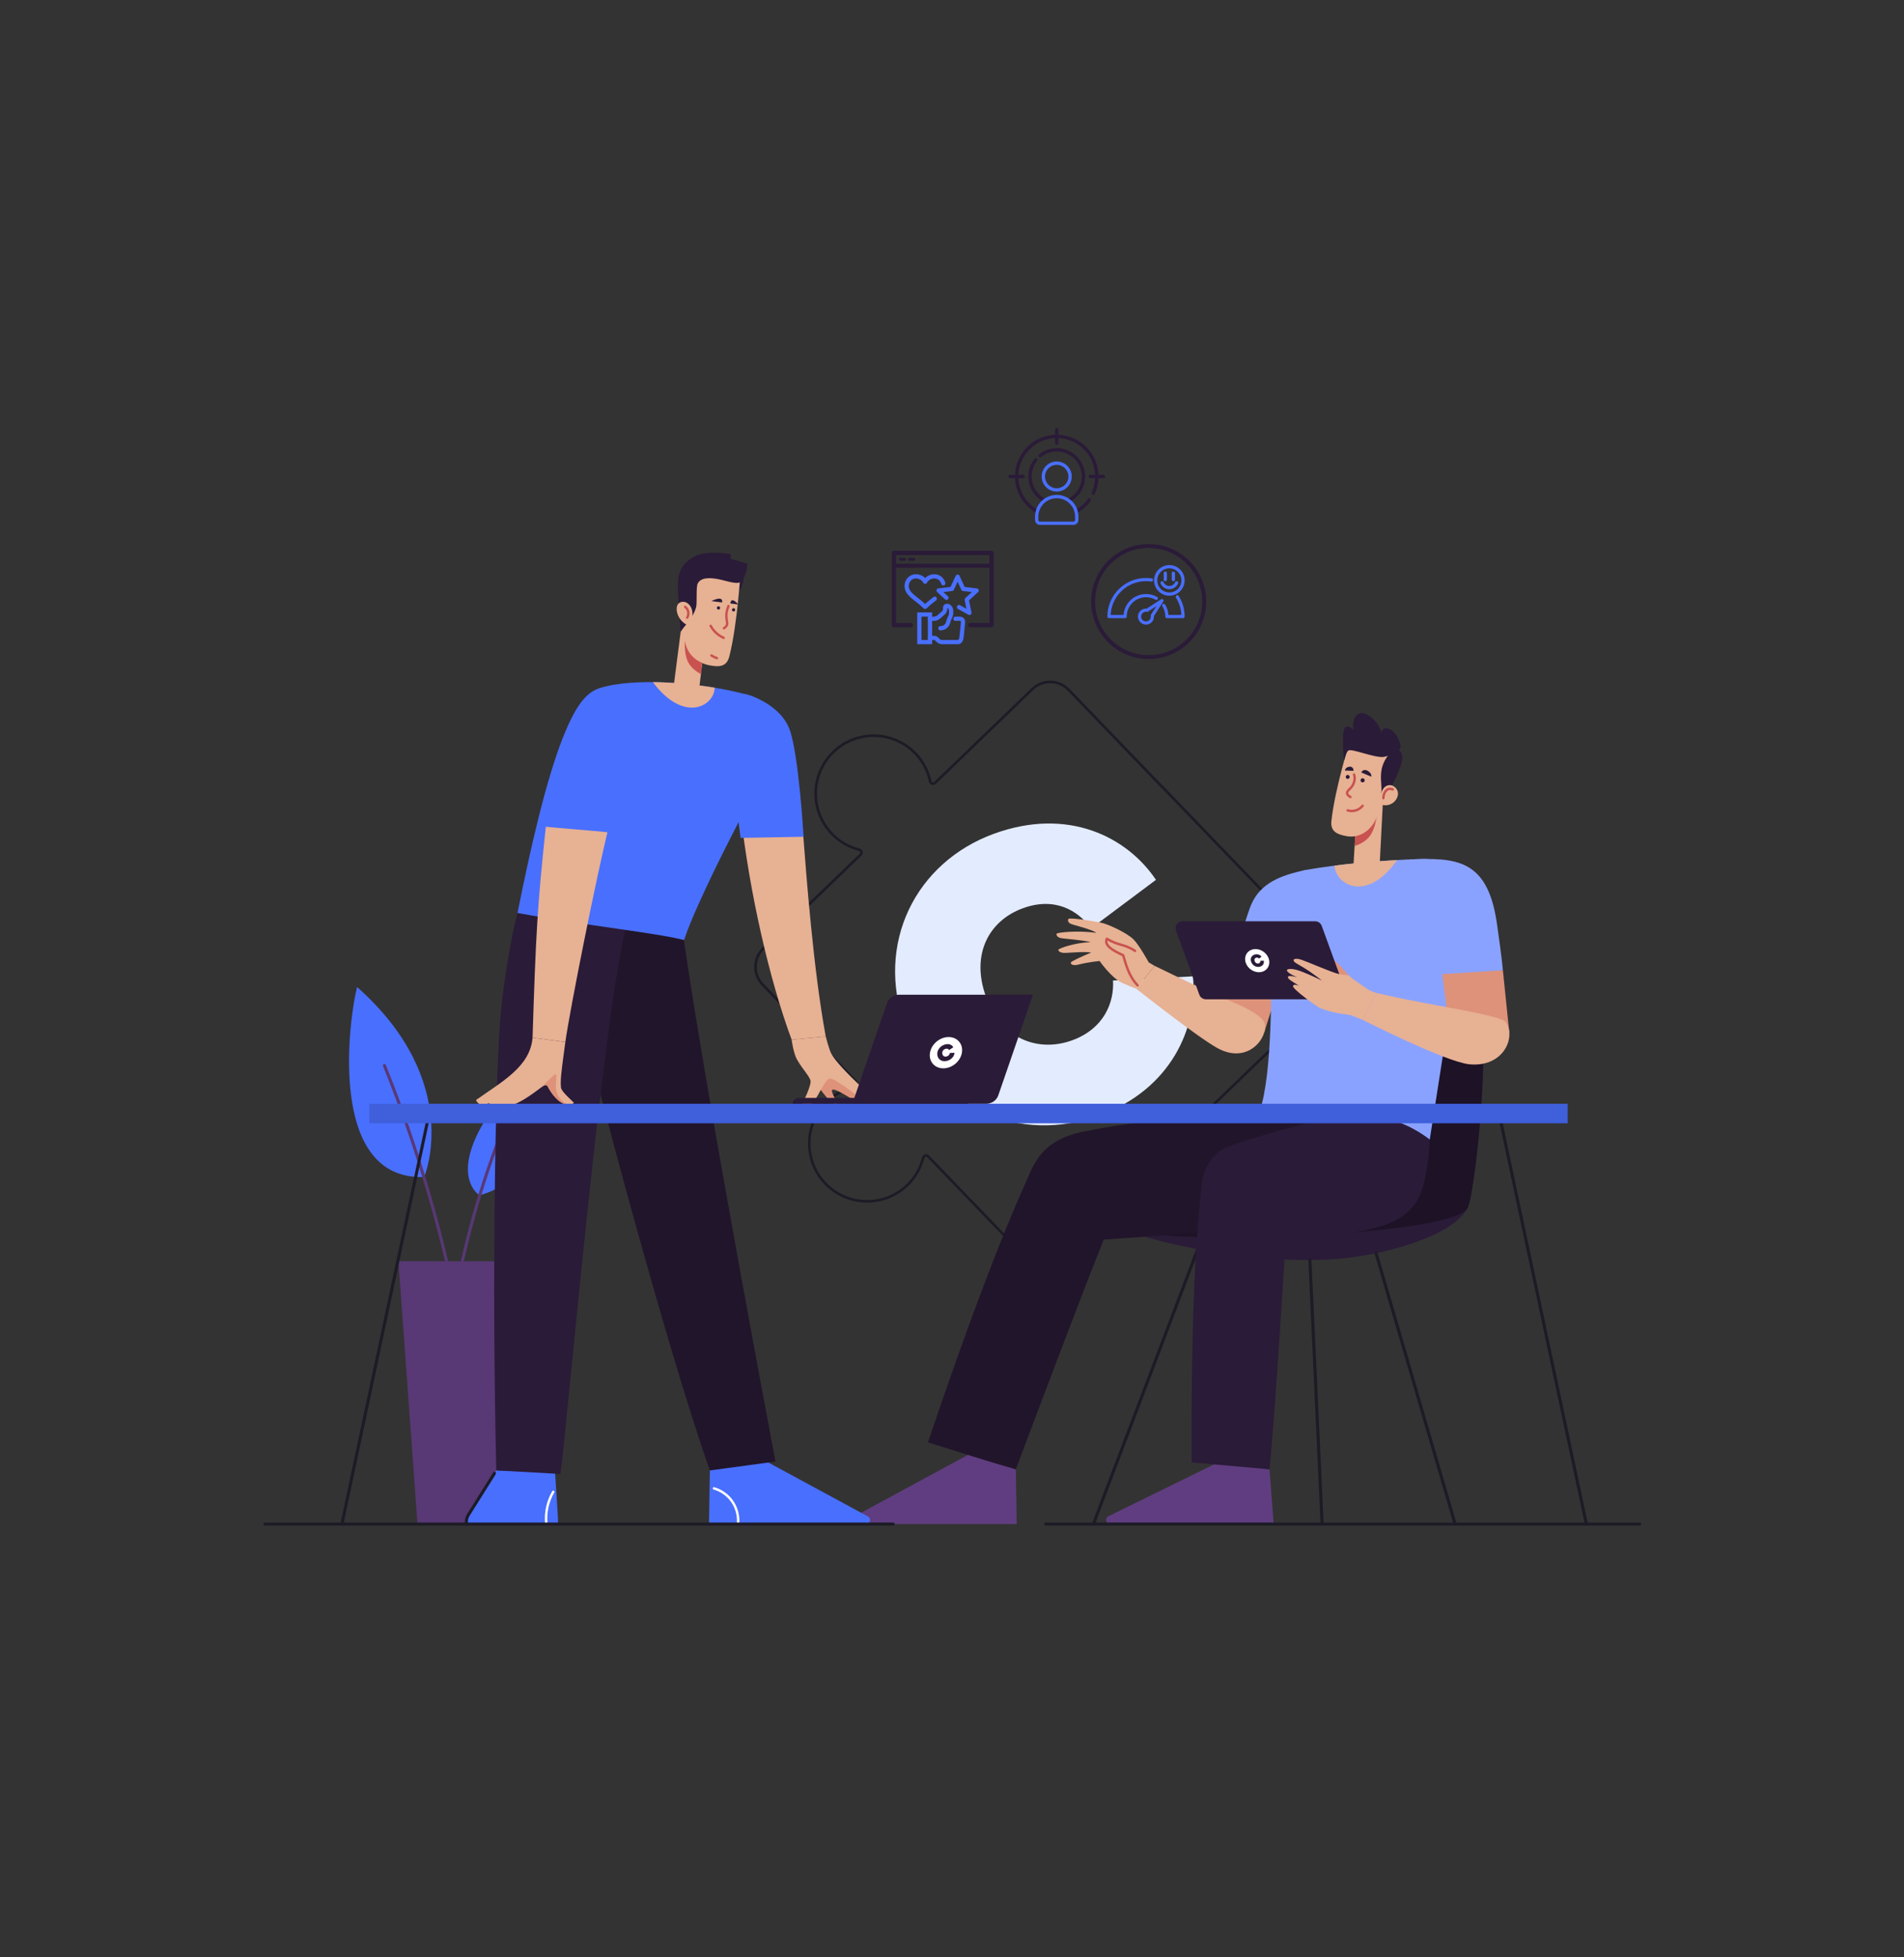 <?xml version="1.0" encoding="UTF-8"?>
<svg xmlns="http://www.w3.org/2000/svg" id="Layer_3" data-name="Layer 3" viewBox="0 0 576 592">
  <rect x="0" y="0" width="576" height="592" fill="#333333" stroke="none"/>
  <defs>
    <style>
      .cls-1 {
        fill: #21152b;
      }

      .cls-1, .cls-2, .cls-3, .cls-4, .cls-5, .cls-6, .cls-7, .cls-8, .cls-9, .cls-10, .cls-11, .cls-12, .cls-13, .cls-14, .cls-15 {
        stroke-width: 0px;
      }

      .cls-16 {
        stroke: #c95250;
      }

      .cls-16, .cls-17, .cls-18, .cls-19, .cls-20, .cls-21, .cls-22, .cls-23, .cls-24, .cls-25, .cls-26, .cls-27 {
        fill: none;
        stroke-linecap: round;
      }

      .cls-16, .cls-17, .cls-19, .cls-21, .cls-22, .cls-23, .cls-25, .cls-26, .cls-27 {
        stroke-linejoin: round;
      }

      .cls-16, .cls-23 {
        stroke-width: .73px;
      }

      .cls-17 {
        stroke: #583875;
      }

      .cls-17, .cls-26 {
        stroke-width: .92px;
      }

      .cls-18 {
        stroke-width: .91px;
      }

      .cls-18, .cls-20, .cls-24 {
        stroke-miterlimit: 10;
      }

      .cls-18, .cls-21, .cls-24, .cls-27 {
        stroke: #2a1b38;
      }

      .cls-2 {
        fill: #c95250;
      }

      .cls-19, .cls-20, .cls-22 {
        stroke: #496fff;
      }

      .cls-19, .cls-20, .cls-24, .cls-27 {
        stroke-width: 1.28px;
      }

      .cls-3 {
        fill: #583875;
      }

      .cls-4 {
        fill: #e3ecff;
      }

      .cls-21 {
        stroke-width: 1.18px;
      }

      .cls-5 {
        fill: #fff;
      }

      .cls-6, .cls-8 {
        fill: #2a1b38;
      }

      .cls-6, .cls-15 {
        fill-rule: evenodd;
      }

      .cls-22 {
        stroke-width: .97px;
      }

      .cls-23 {
        stroke: #fff;
      }

      .cls-7, .cls-15 {
        fill: #496fff;
      }

      .cls-25 {
        stroke-width: .78px;
      }

      .cls-25, .cls-26 {
        stroke: #1c1b26;
      }

      .cls-9 {
        fill: #3f5fdb;
      }

      .cls-10 {
        fill: #de927a;
      }

      .cls-11 {
        fill: #603d80;
      }

      .cls-12 {
        fill: #e7b193;
      }

      .cls-13 {
        fill: #8aa2ff;
      }

      .cls-14 {
        fill: #1d1226;
      }
    </style>
  </defs>
  <g>
    <g>
      <g>
        <path class="cls-7" d="m128.34,355.99s12.07-28.73-20.3-57.45c-2.17,7.81-9.71,58.54,20.3,57.45Z"></path>
        <path class="cls-17" d="m139.19,400.8c-5.03-26.99-12.72-53.37-22.89-78.52"></path>
        <path class="cls-7" d="m145.07,361.52s-13.82-8.21,13.34-37.73c1.94,5,9.69,31.25-13.34,37.73Z"></path>
        <path class="cls-17" d="m137.94,390.95c3.3-17.73,8.35-35.06,15.03-51.57"></path>
        <polygon class="cls-3" points="126.29 460.96 149.43 460.96 155.19 381.47 120.53 381.47 126.29 460.96"></polygon>
      </g>
      <g>
        <path class="cls-25" d="m351.62,238.05l-20.26-21.03-8.09-8.4c-2.97-3.08-7.87-3.17-10.95-.2l-29.43,28.35c-.51.49-1.34.23-1.49-.46-.75-3.5-2.57-6.82-5.51-9.42-6.61-5.85-16.7-5.82-23.27.07-7.44,6.66-7.81,18.1-.95,25.23,2.34,2.43,5.22,4.03,8.27,4.8.68.17.91,1.02.41,1.51l-29.43,28.35c-3.08,2.97-3.17,7.87-.2,10.95l28.35,29.43c.49.51.23,1.34-.46,1.49-3.5.75-6.82,2.57-9.42,5.51-5.85,6.61-5.82,16.7.07,23.27,6.66,7.44,18.1,7.81,25.23.94,2.43-2.34,4.03-5.22,4.8-8.27.17-.68,1.02-.91,1.51-.41l28.35,29.43c2.97,3.08,7.87,3.17,10.95.2l81.41-78.43c3.08-2.97,3.17-7.87.2-10.95l-50.07-51.98Z"></path>
        <path class="cls-4" d="m298.29,301.54c4.66,12.81,15.86,16.82,26.08,13.1,9.57-3.48,12.74-11.43,12.34-18.08l24.16-1.26c1.57,15.41-6.65,34.2-28.23,42.05-24,8.74-49.74-1.92-58.83-26.9-9.15-25.14,3.23-49.67,26.91-58.29,22.22-8.09,40.16.81,48.98,13.95l-19.64,14.68c-4.03-5.52-11.02-9.58-20.59-6.1-10.22,3.72-15.89,13.87-11.17,26.84Z"></path>
      </g>
      <g>
        <g>
          <path class="cls-8" d="m443.9,365.53c-4.99,8.69-24.99,13.62-36.39,14.94-24.19,2.81-58.22-4.4-66.39-8.38l102.78-6.56Z"></path>
          <path class="cls-14" d="m447.97,309.62c2.53,9.68-1.93,52.85-4.07,55.91-6.38,9.11-103.36,11.43-105.03,5.19-1.66-6.24,35.93-8.02,40.52-18.54,4.72-10.81,13.32-42.7,19.28-44.78,13.85-4.83,46.45-8.67,49.29,2.22Z"></path>
          <line class="cls-26" x1="416.28" y1="379.03" x2="440.21" y2="460.95"></line>
          <line class="cls-26" x1="396.27" y1="381.11" x2="399.97" y2="460.95"></line>
          <line class="cls-26" x1="362.34" y1="377.82" x2="330.78" y2="460.95"></line>
        </g>
        <g>
          <polygon class="cls-10" points="373.41 291.61 370.15 305.72 382.44 312.32 388.61 292.67 373.41 291.61"></polygon>
          <g>
            <path class="cls-12" d="m382.55,309.47c1.23,4.01-4.83,12.82-14.43,7.43-6.25-3.51-24.41-17.87-24.41-17.87l5.59-6.9s12.26,5.99,19.79,9.32c2.61,1.15,12.46,4.76,13.46,8.03Z"></path>
            <path class="cls-12" d="m343.72,299.03s-1.13-.35-4.28-1.76c-3.14-1.41-6.79-6.61-6.79-6.61,0,0-3.13.26-6.58,1.12-1.21.3-2.27.01-2.11-.66.09-.38,3.3-1.81,6.06-3,.03-.01.02-.05,0-.06-2.41-.23-4.47-.03-7.57.14-1.8.1-2.25-.59-2.3-.9.1-.5,5.16-2.2,9.65-2.34.03,0,.04-.05,0-.05-2.78-.65-7.12-.9-8.61-1.14-1.36-.22-1.63-.88-1.56-1.35.17-.4,6.13-1.07,11.98-.29.03,0,.04-.04.02-.05-2.14-1.25-6.3-2.12-7.55-2.61-1.35-.53-.99-1.45-.73-1.64,1.81-.06,4.51.25,9.8,1.25,1.86.35,7.69,2.97,9.79,5.07,1.72,1.72,4.57,6.92,4.57,6.92l1.79,1.06-5.59,6.9Z"></path>
            <path class="cls-16" d="m343.37,287.59c-2.42-1.61-4.33-1.76-6.05-2.43-1.38-.54-2.45-1.24-2.45-1.24-.99,1.97,1.69,3.52,4.91,5,.86,2.93,1.82,6.47,4.38,9.12"></path>
          </g>
          <path class="cls-13" d="m373.41,291.61c1.12-6.37,4.22-16.02,5.14-18.1,2.79-6.33,8.62-8.75,16.68-10.43l-1.46,30.28-20.36-1.76Z"></path>
          <path class="cls-11" d="m384.06,444.4l-15.56-2.09-33.19,16.28c-1.18.58-.77,2.36.55,2.36h49.45l-1.24-16.55Z"></path>
          <path class="cls-11" d="m307.31,444.4l-12.22-5.59-36.53,19.78c-1.18.58-.77,2.36.55,2.36h48.47l-.27-16.55Z"></path>
          <path class="cls-1" d="m428.25,334.67c-20.35-.58-69.53,1.22-100.72,7.64-12.61,2.6-14.79,9.91-17.17,15.18-10.28,22.78-22.52,57.56-29.63,78.76,10.87,3.35,16.44,5.27,26.58,8.16,6.98-18.56,19.53-51.88,26.6-69.49,38.89-2.56,74.89-5.96,90.32-11.31,5.69-6.31,5.2-16.62,4.01-28.93Z"></path>
          <path class="cls-8" d="m384.06,444.4c1.96-19.98,4.86-69.17,4.86-69.17,24.09-2.72,37.98-3,41.61-16.58,1.71-6.39,1.85-11.64,2.02-13.99,0,0-5.97-8.44-25.11-8.11-9.21,2.45-29.26,7.39-36.69,10.64-4.08,1.79-6.74,6.5-7.22,10.93-2.1,19.51-3.16,42.4-3.05,84.19l23.58,2.09Z"></path>
          <path class="cls-13" d="m430.18,259.8c-13.06.36-26.29,1.76-34.8,3.26-5.81,1.02-10.29,5.74-10.94,11.61-.15,1.35-.21,2.6-.18,3.64.67,20.05.57,46.73-3.13,57.61,0,0,24.02-1.11,39.42,2.74,6.79,1.7,11.98,6.01,11.98,6.01l10.85-69.38c1.64-8.75-4.31-15.73-13.21-15.49Z"></path>
          <polygon class="cls-10" points="456.6 312.36 454.65 293.45 436.05 292.6 437.84 306.66 456.6 312.36"></polygon>
          <path class="cls-13" d="m426.51,259.93c13.86-.54,23.48-.22,26.31,19.2,1.56,10.7,1.83,14.33,1.83,14.33l-22.33,1.42-5.8-34.95Z"></path>
          <g>
            <path class="cls-12" d="m422.64,260.12c-9.04,13.04-18.58,7.52-18.93,1.71,5.3-.77,12.76-1.31,18.93-1.71Z"></path>
            <g>
              <polygon class="cls-12" points="418.76 234.56 417.25 264.17 409.33 263.81 411.1 234.15 418.76 234.56"></polygon>
              <path class="cls-2" d="m414.87,252.15c.93-1.68,1.36-3.57,1.66-5.48-.03.06-.05.13-.08.19-1.41,3.41-3.78,4.98-6.43,5.56l-.22,3.47c2.08-.71,4-1.82,5.07-3.74Z"></path>
              <path class="cls-12" d="m408.63,223.13s-4.79,15.29-5.85,25.16c-.34,3.14,1.59,4.09,4.73,4.63,3.6.62,7.52-1.58,9.14-6.19,4.08-11.55,6.37-18.72,3.38-21.3-4.93-4.27-11.41-2.3-11.41-2.3Z"></path>
              <path class="cls-8" d="m411.8,233.62l3.03,1.29s.16-.51-.28-1.08c-.61-.78-1.96-1.55-2.75-.21Z"></path>
              <path class="cls-8" d="m409.5,233.14l-2.65-.1s.06-.53.58-.86c.72-.45,1.96-.58,2.06.96Z"></path>
              <path class="cls-16" d="m409.63,234.26c.45,1.22.03,2.9-.87,3.91-.54.61-1.04.94-1.21,1.41-.16.47.15,1.01.98,1.49"></path>
              <path class="cls-8" d="m411.61,235.86c-.08.34.13.68.46.76.34.08.68-.13.76-.46.08-.34-.13-.68-.46-.76-.34-.08-.68.13-.76.46Z"></path>
              <path class="cls-8" d="m407.13,234.84c-.08.32.12.64.44.72.32.08.64-.12.72-.44.08-.32-.12-.64-.44-.72-.32-.08-.64.12-.72.44Z"></path>
              <path class="cls-16" d="m418.96,241.76c-.15-.8.12-1.68.7-2.25.29-.29.65-.5,1.04-.62"></path>
              <path class="cls-16" d="m412.22,243.71c-.99,1.24-2.76,1.94-4.54,1.39"></path>
              <path class="cls-8" d="m417.99,232.57c-.67,3.36.4,5.39-.34,8.89,1.67-2.51,3.34-3.08,4.48-5.87,1.33-3.27,3.55-7.3.79-8.86-2.92.3-4.57,4.05-4.93,5.84Z"></path>
              <path class="cls-8" d="m409.46,220.78c-.6-2.49.74-6.44,3.99-4.68,4.2,2.27,4.61,5.99,4.38,6.25-.22.26-.07-3.25,2.84-1.67,1.72.94,3.55,4.35,2.87,5.76-.61,1.28-3.97,2.41-5.14,2.51-2.83.22-9.5-2.62-10.49-1.95-.55.37-.97,1.91-1.28,3.02-.34-1.72-.37-5.33-.34-7.08.08-4.14,1.68-3.68,3.16-2.16Z"></path>
              <path class="cls-12" d="m420.45,237.46c.85-.01,1.88.66,2.29,1.65.33.8.17,1.63-.14,2.27-.94,1.93-3.17,2.7-5.29,1.81,0,0-.07-5.69,3.14-5.73Z"></path>
              <path class="cls-16" d="m418.49,241.41c.04-1.82,1.15-3.33,2.84-2.65"></path>
            </g>
          </g>
          <g>
            <path class="cls-12" d="m455.37,309.01c3.42,4.16-.15,13.88-10.82,12.89-7.14-.67-32.27-13.43-32.27-13.43l4.12-8.13s6.68,1.55,14.77,3.07c10.43,1.95,22.99,4.11,24.21,5.6Z"></path>
            <g>
              <path class="cls-10" d="m409.06,296.1s-2.94-3.14-3.72-4.06c-1.56-1.84-6.08-4.44-6.08-4.44,0,0-.8,1.46-.02,2.53.45.62,3.21,2.91,3.21,2.91l2.56,6.07,4.05-3.02Z"></path>
              <path class="cls-8" d="m364.8,302.24h40.14c1.46,0,2.47-1.45,1.97-2.82l-7.06-19.39c-.3-.83-1.09-1.38-1.97-1.38h-40.14c-1.46,0-2.47,1.45-1.97,2.82l7.06,19.39c.3.83,1.09,1.38,1.97,1.38Z"></path>
              <path class="cls-12" d="m412.28,308.47s-2.47-1.01-3.74-1.47c-4.2-.51-6.37-1.04-9.02-2.03-1.13-.42-8.41-5.77-8.35-6.68.06-.92,1.87-.14,1.87-.14,0,0-3.07-1.73-3.34-2.31-.63-1.31,2.79-.22,2.79-.22,0,0-2.7-1.1-3.13-1.98-.3-.61,1.26-.96,4.12.1s6.47,2.85,6.47,2.85c0,0-1.94-1.53-4.07-2.97-1.38-.92-2.95-1.79-3.75-2.28-1.52-.93-.78-1.87,1.65-1.04,2.07.71,9.56,4.02,11.32,4.3,1.15.19,1.97.29,2.45.34.34.04.64.18.88.42.92.92,4.09,2.95,5.2,3.75.89.64,2.78,1.22,2.78,1.22l-4.12,8.13Z"></path>
            </g>
          </g>
        </g>
      </g>
      <g>
        <path class="cls-7" d="m214.76,444.73l11.97-5.48,35.8,19.38c1.16.57.76,2.31-.54,2.31h-47.5l.26-16.22Z"></path>
        <path class="cls-23" d="m223.3,460.43c.12-2.26-.55-4.56-1.86-6.41s-3.27-3.23-5.45-3.86"></path>
        <path class="cls-7" d="m141.1,460.95v-.75c0-.64.17-1.28.48-1.84l8.56-13.63,17.77.49.89,13.91v1.82h-27.7Z"></path>
        <path class="cls-1" d="m180.13,277.25c-.63,3.86-2.14,30.73-2.5,37.7,1.37,6.78,23.52,91.3,37.12,129.79l19.85-2.69s-20.91-110.19-27.7-157.74l-26.78-7.06Z"></path>
        <path class="cls-8" d="m156.56,276.13c-1.72,6.16-4.2,20.37-5.12,30.89-1.68,19.24-2.64,81.77-1.3,137.71l19.4,1.07c1.89-12.88,12.61-137.77,20.11-166.52l-33.09-3.16Z"></path>
        <path class="cls-12" d="m242.97,252.31c.95,12.35,3.06,40.77,6.83,61.16l-10.32.98c-6.79-18.36-12.71-44.35-15.43-68.37l18.92,6.23Z"></path>
        <path class="cls-7" d="m156.56,276.13c3.87-19.44,8.61-40.12,13.73-53.04,3.65-9.21,6.83-13.57,10.99-14.93,10.2-3.33,30.68-1.88,44.93,1.99,6.14,1.67,13.67,9.38,10.34,14.8-8.52,13.86-25.99,47.99-29.6,59.36-8.85-2.22-28.86-4.23-50.39-8.18Z"></path>
        <path class="cls-7" d="m225.34,209.91c3.36.69,11.05,4.18,13.47,10.55,2.83,7.45,4.29,32.62,4.29,32.62l-19.04.34s-5.9-39.15,1.28-43.52Z"></path>
        <path class="cls-12" d="m184.2,249.98c-3.69,14.63-11.88,55.83-13.17,65.18l-9.92-1.32c1-31.36,1.42-39.53,4.08-64.44l19.01.58Z"></path>
        <path class="cls-7" d="m178.49,210.49c3.75,4.17,10.42,13.17,10.6,18.78.18,5.61-3.2,17.06-4.32,22.56-5.28-.63-15.93-1.32-21.21-1.96,2.28-11.81,6.68-30.73,14.93-39.38Z"></path>
        <g>
          <path class="cls-10" d="m261.46,333.2s-1.41.37-2.4-.05-6.04-3.89-7.16-3.58c-.99.27,1.59,3.85,1.31,4.14-.54.56-1.35-.14-2.2-.82-.64-.51-5.06-5.83-4.97-7.34.09-1.51,4.15-5.36,5.22-4.58s10.19,12.22,10.19,12.22Z"></path>
          <path class="cls-12" d="m266.23,333.9s-2.2.77-4.16-.42c-.61-.37-8.85-7.03-10.82-7.26-1.97-.23-4.27,7.66-6.34,7.9-2.05.24-2.1-.44-2.1-.44,0,0,2.86-5.72,2.35-6.99-.72-1.8-2.14-2.98-3.97-6.08-1.21-2.04-1.7-6.16-1.7-6.16l10.32-.98s.95,3.92,1.74,5.33c2.48,4.47,14.7,15.1,14.7,15.1Z"></path>
        </g>
        <g>
          <path class="cls-12" d="m197.51,206.31c9.29,12.47,18.55,7.38,18.7,1.68-5.41-.9-12.8-1.66-18.7-1.68Z"></path>
          <g>
            <path class="cls-8" d="m224.85,174.09c.28,1.74-.36,3.65-1.52,4.98.04-1.22.16-2.56-.05-3.76l1.57-1.22Z"></path>
            <path class="cls-12" d="m224.09,172.16s-.99,16.88-3.47,26.42c-.79,3.04-2.92,3.25-6.03,2.64-3.56-.69-6.62-3.16-7.25-7.97-1.77-13.38,1.61-22.18,5.46-22.94,3.85-.76,11.29,1.85,11.29,1.85Z"></path>
            <polygon class="cls-12" points="207.13 181.75 203.41 210.57 211.11 211.61 214.59 182.7 207.13 181.75"></polygon>
            <path class="cls-2" d="m207.8,199.39c-.6-1.78-.69-3.68-.64-5.57.01.07.03.13.04.2.76,3.53,2.77,5.46,5.23,6.48l-.4,3.39c-1.88-1.04-3.54-2.45-4.23-4.49Z"></path>
            <path class="cls-8" d="m205.92,191.12c.88-1.65,3.69-3.93,4.67-7.49.33-1.19-.07-6.04.48-7.14,1.01-2.01,4.05-1.74,6.23-1.32,2.18.41,5.35,1.61,6.56.93,1.85-1.03,2.31-5.59,2.31-5.59l-5.16-1.53.02-1.4s-7.5-1.36-11.25.86c-3.09,1.82-4.52,4.23-4.68,7.51-.18,3.92.82,15.19.82,15.19Z"></path>
            <path class="cls-12" d="m207.98,182.44c-.75-.54-1.9-.6-2.61,0-.57.48-.71,1.31-.65,2.05.17,2.26,1.9,4.32,4.1,4.89,0,0,2.01-4.89-.84-6.94Z"></path>
            <path class="cls-8" d="m218.46,182.21l-3.25-.41s3.61-1.91,3.25.41Z"></path>
            <path class="cls-8" d="m220.95,182.52l2.39.3s-2.15-2.64-2.39-.3Z"></path>
            <path class="cls-16" d="m218.93,192.92c-1.67-.73-3.09-2.04-3.95-3.64"></path>
            <path class="cls-16" d="m220.37,183.29c-.54,1.24-.74,2.61-.56,3.94.06.5.18.99.17,1.49-.01.5-.53,1.02-.97,1.29"></path>
            <circle class="cls-8" cx="217.36" cy="183.87" r=".49"></circle>
            <path class="cls-8" d="m222.41,184.51c-.03.27-.28.46-.55.42-.27-.03-.46-.28-.42-.55s.28-.46.55-.42c.27.03.46.28.42.55Z"></path>
            <path class="cls-16" d="m216.89,199.05c-.58-.19-1.14-.45-1.67-.8"></path>
            <path class="cls-16" d="m207.88,186.82c.42-.69.48-1.6.14-2.34-.17-.37-.43-.69-.75-.94"></path>
          </g>
        </g>
        <path class="cls-23" d="m167.36,451.22c-1.62,2.79-2.37,6.08-2.12,9.3"></path>
        <g>
          <path class="cls-12" d="m173.64,333.58c-.72-.87-3.79-3.36-3.93-4.66-.23-2.07.13-4.89.81-9.96.09-.67.51-3.8.51-3.8l-9.92-1.32c-.72,8.86-9.4,13.36-17.1,18.87,0,0,.58,1.66,2.38,1.41,1.92-.27,9.46-4.27,9.46-4.27-2.95,1.51-4.4,1.56-8.3,3.25,0,0,.09,1.23,2.8,1.13,1.29-.05,2.4-.09,4.29-.1,1.88-.01,6.07-2.92,9.52-5.56.77-.59,1.33-.38,1.49-.05,1.07,2.14,3.36,5.24,5.76,5.51,1.51.17,2.23-.45,2.23-.45Z"></path>
          <path class="cls-10" d="m167.95,324.96c.67-.19.23.99.2,3.54-.05,3.68,2.89,5.26,3.73,5.56-.15,0-.3,0-.46-.03-2.41-.27-4.7-3.37-5.76-5.51-.17-.33-.72-.55-1.49.05-.16.12-.32.24-.47.36.06-.07,3.69-3.8,4.27-3.96Z"></path>
        </g>
        <path class="cls-26" d="m141.1,460.95v-.75c0-.64.17-1.28.48-1.84l8-12.74"></path>
      </g>
      <g>
        <line class="cls-26" x1="454.14" y1="339.74" x2="479.91" y2="460.95"></line>
        <line class="cls-26" x1="129.21" y1="339.74" x2="103.44" y2="460.95"></line>
        <rect class="cls-9" x="111.7" y="333.83" width="362.56" height="5.91" transform="translate(585.96 673.57) rotate(180)"></rect>
      </g>
      <g>
        <line class="cls-26" x1="80.17" y1="460.95" x2="270.22" y2="460.95"></line>
        <line class="cls-26" x1="316.35" y1="460.95" x2="496" y2="460.95"></line>
      </g>
      <g>
        <path class="cls-8" d="m241.52,332.06h51.45v1.76h-53.14v-.07c0-.94.76-1.69,1.69-1.69Z"></path>
        <path class="cls-8" d="m312.49,300.86h-40.56c-1.63,0-3.08,1.03-3.61,2.57l-10.47,30.39h40.56c1.63,0,3.08-1.03,3.61-2.57l10.47-30.39Z"></path>
      </g>
    </g>
    <g>
      <g>
        <path class="cls-22" d="m348.61,186.16l2.9-4.49-4.49,2.9c-.6-.1-1.24.07-1.71.54-.76.76-.76,1.99,0,2.75.76.76,1.99.76,2.75,0,.46-.46.64-1.11.54-1.71Z"></path>
        <path class="cls-22" d="m352.05,183.11c.62.98.97,2.13.97,3.37h4.87c0-2.2-.63-4.25-1.73-5.98"></path>
        <path class="cls-22" d="m348.33,175.41c-.53-.08-1.08-.12-1.64-.12-6.18,0-11.19,5.01-11.19,11.19h4.87c0-3.49,2.83-6.33,6.33-6.33,1.13,0,2.18.29,3.1.81"></path>
        <circle class="cls-22" cx="353.75" cy="175.54" r="4.14"></circle>
        <line class="cls-22" x1="354.97" y1="173.35" x2="354.97" y2="175.3"></line>
        <line class="cls-22" x1="352.53" y1="173.35" x2="352.53" y2="175.3"></line>
        <path class="cls-22" d="m351.56,176.27c.36.86,1.21,1.46,2.19,1.46s1.83-.6,2.19-1.46"></path>
      </g>
      <circle class="cls-21" cx="347.5" cy="181.94" r="16.8"></circle>
    </g>
    <g>
      <path class="cls-20" d="m289.04,187.14h1.28c.91,0,1.12.66.97,1.48,0,0-.36,4.15-.49,4.57-.12.41-.36,1.01-.97,1.01h-4.86c-1.33,0-1.41-1.28-2.35-1.28h-1.28"></path>
      <path class="cls-20" d="m284.48,190.02c1.25,0,2.14-.83,2.37-1.85.09-.38.19-.75.37-1.09.11-.21.22-.42.25-.53.06-.18.28-.54.28-1.38,0-.85-.1-1.26-.61-1.7-.48-.41-1.22-.22-1.22.23v.49c0,1.02-.75,1.3-1.53,2.06,0,0-.82.9-1.8.9h-1.28"></path>
      <rect class="cls-20" x="278.13" y="185.86" width="3.21" height="8.34"></rect>
      <polyline class="cls-19" points="286.32 180.8 283.94 178.6 287.99 178.12 289.7 174.42 291.4 178.12 295.46 178.6 292.46 181.37 293.26 185.37 290.12 183.61"></polyline>
      <path class="cls-19" d="m285.36,176.43c-.29-1.09-1.18-1.97-2.37-2.1-1.27-.14-2.64.56-3.12,1.61-.48-1.05-1.85-1.75-3.12-1.61-1.67.18-2.75,1.87-2.41,3.5.46,2.22,3,3.21,5.53,5.72,1.02-1.01,2.04-1.77,2.92-2.47"></path>
      <polyline class="cls-27" points="293.53 189.07 299.95 189.07 299.95 167.24 270.42 167.24 270.42 189.07 275.56 189.07"></polyline>
      <line class="cls-24" x1="270.42" y1="171.1" x2="299.95" y2="171.1"></line>
      <line class="cls-18" x1="272.35" y1="169.17" x2="273.63" y2="169.17"></line>
      <line class="cls-18" x1="275.18" y1="169.17" x2="276.47" y2="169.17"></line>
    </g>
    <path class="cls-6" d="m329.12,150.9c-1,1.39-2.31,2.56-3.82,3.39-.24.14-.33.44-.2.69.14.24.44.33.69.2,1.64-.91,3.06-2.17,4.15-3.69.16-.23.11-.54-.11-.71-.23-.16-.54-.11-.71.11h0Z"></path>
    <path class="cls-6" d="m319.18,131.5c-6.57.26-11.85,5.54-12.11,12.11h-1.53c-.28,0-.51.23-.51.51s.23.51.51.51h1.53c.18,4.54,2.76,8.47,6.51,10.55.24.14.55.05.69-.2.14-.24.05-.55-.2-.69-3.44-1.9-5.81-5.5-5.99-9.66h1.5c.28,0,.51-.23.51-.51s-.23-.51-.51-.51h-1.5c.26-6.01,5.09-10.84,11.1-11.1v1.5c0,.28.23.51.51.51s.51-.23.51-.51v-1.5c6.01.26,10.84,5.09,11.1,11.1h-1.5c-.28,0-.51.23-.51.51s.23.51.51.51h1.5c-.07,1.54-.43,3.01-1.04,4.34-.12.25,0,.55.25.67.25.12.55,0,.67-.25.67-1.46,1.07-3.06,1.14-4.76h1.53c.28,0,.51-.23.51-.51s-.23-.51-.51-.51h-1.53c-.26-6.57-5.54-11.85-12.11-12.11v-1.53c0-.28-.23-.51-.51-.51s-.51.23-.51.51v1.53h0Z"></path>
    <path class="cls-6" d="m314.95,138.21c1.3-1.04,2.94-1.66,4.74-1.66,4.18,0,7.58,3.39,7.58,7.58,0,2.98-1.72,5.55-4.22,6.79-.25.12-.35.43-.23.68.12.25.43.35.68.23,2.83-1.4,4.78-4.32,4.78-7.7,0-4.74-3.85-8.59-8.59-8.59-2.03,0-3.9.71-5.37,1.89-.22.17-.25.49-.08.71s.49.25.71.08h0Z"></path>
    <path class="cls-6" d="m316.32,150.91c-2.5-1.24-4.22-3.82-4.22-6.79,0-1.79.62-3.44,1.66-4.74.17-.22.14-.54-.08-.71-.22-.17-.54-.14-.71.08-1.18,1.47-1.89,3.34-1.89,5.37,0,3.37,1.95,6.29,4.78,7.7.25.12.55.02.68-.23.12-.25.02-.55-.23-.68h0Z"></path>
    <path class="cls-15" d="m319.68,139.58c-2.51,0-4.55,2.04-4.55,4.55s2.04,4.55,4.55,4.55,4.55-2.04,4.55-4.55-2.04-4.55-4.55-4.55h0Zm0,1.01c1.95,0,3.54,1.58,3.54,3.54s-1.58,3.54-3.54,3.54-3.54-1.58-3.54-3.54,1.58-3.54,3.54-3.54h0Z"></path>
    <path class="cls-15" d="m319.68,149.68h0c-1.74,0-3.41.69-4.64,1.92-1.23,1.23-1.92,2.9-1.92,4.64v1.01c0,.4.16.79.44,1.07.28.28.67.44,1.07.44h10.1c.4,0,.79-.16,1.07-.44.28-.28.44-.67.44-1.07v-1.01c0-1.74-.69-3.41-1.92-4.64-1.23-1.23-2.9-1.92-4.64-1.92h0Zm0,1.01h0c-1.47,0-2.89.59-3.93,1.63-1.04,1.04-1.63,2.46-1.63,3.93v1.01c0,.13.05.26.15.36.09.09.22.15.36.15h10.1c.13,0,.26-.05.36-.15.09-.09.15-.22.15-.36v-1.01c0-1.47-.59-2.89-1.63-3.93s-2.46-1.63-3.93-1.63h0Z"></path>
  </g>
  <g>
    <path class="cls-5" d="m285.37,323.12h0c-2.67,0-4.47-2.12-4.03-4.73h0c.44-2.61,2.96-4.73,5.63-4.73h0c2.67,0,4.47,2.12,4.03,4.73h0c-.44,2.61-2.96,4.73-5.63,4.73Z"></path>
    <path class="cls-8" d="m285.09,318.76c.15.72.75.95,1.38.74.59-.2.84-.65.88-1.02l1.41-.07c-.06.87-.71,1.94-2.03,2.38-1.47.49-2.85-.11-3.14-1.52-.29-1.42.66-2.81,2.11-3.3,1.36-.46,2.31.05,2.69.79l-1.27.83c-.18-.31-.54-.54-1.13-.35-.63.21-1.05.78-.9,1.52Z"></path>
  </g>
  <g>
    <path class="cls-5" d="m380.84,294.05h0c-2,0-3.85-1.57-4.13-3.5h0c-.28-1.94,1.12-3.5,3.12-3.5h0c2,0,3.85,1.57,4.13,3.5h0c.28,1.94-1.12,3.5-3.12,3.5Z"></path>
    <path class="cls-8" d="m379.62,290.82c.28.54.79.7,1.21.55.39-.15.48-.48.43-.76l1.04-.05c.16.65-.08,1.43-.97,1.76-.99.37-2.17-.08-2.71-1.13-.55-1.05-.16-2.08.82-2.44.91-.34,1.74.03,2.21.58l-.76.61c-.21-.23-.53-.4-.93-.26-.42.16-.61.58-.32,1.12Z"></path>
  </g>
</svg>
